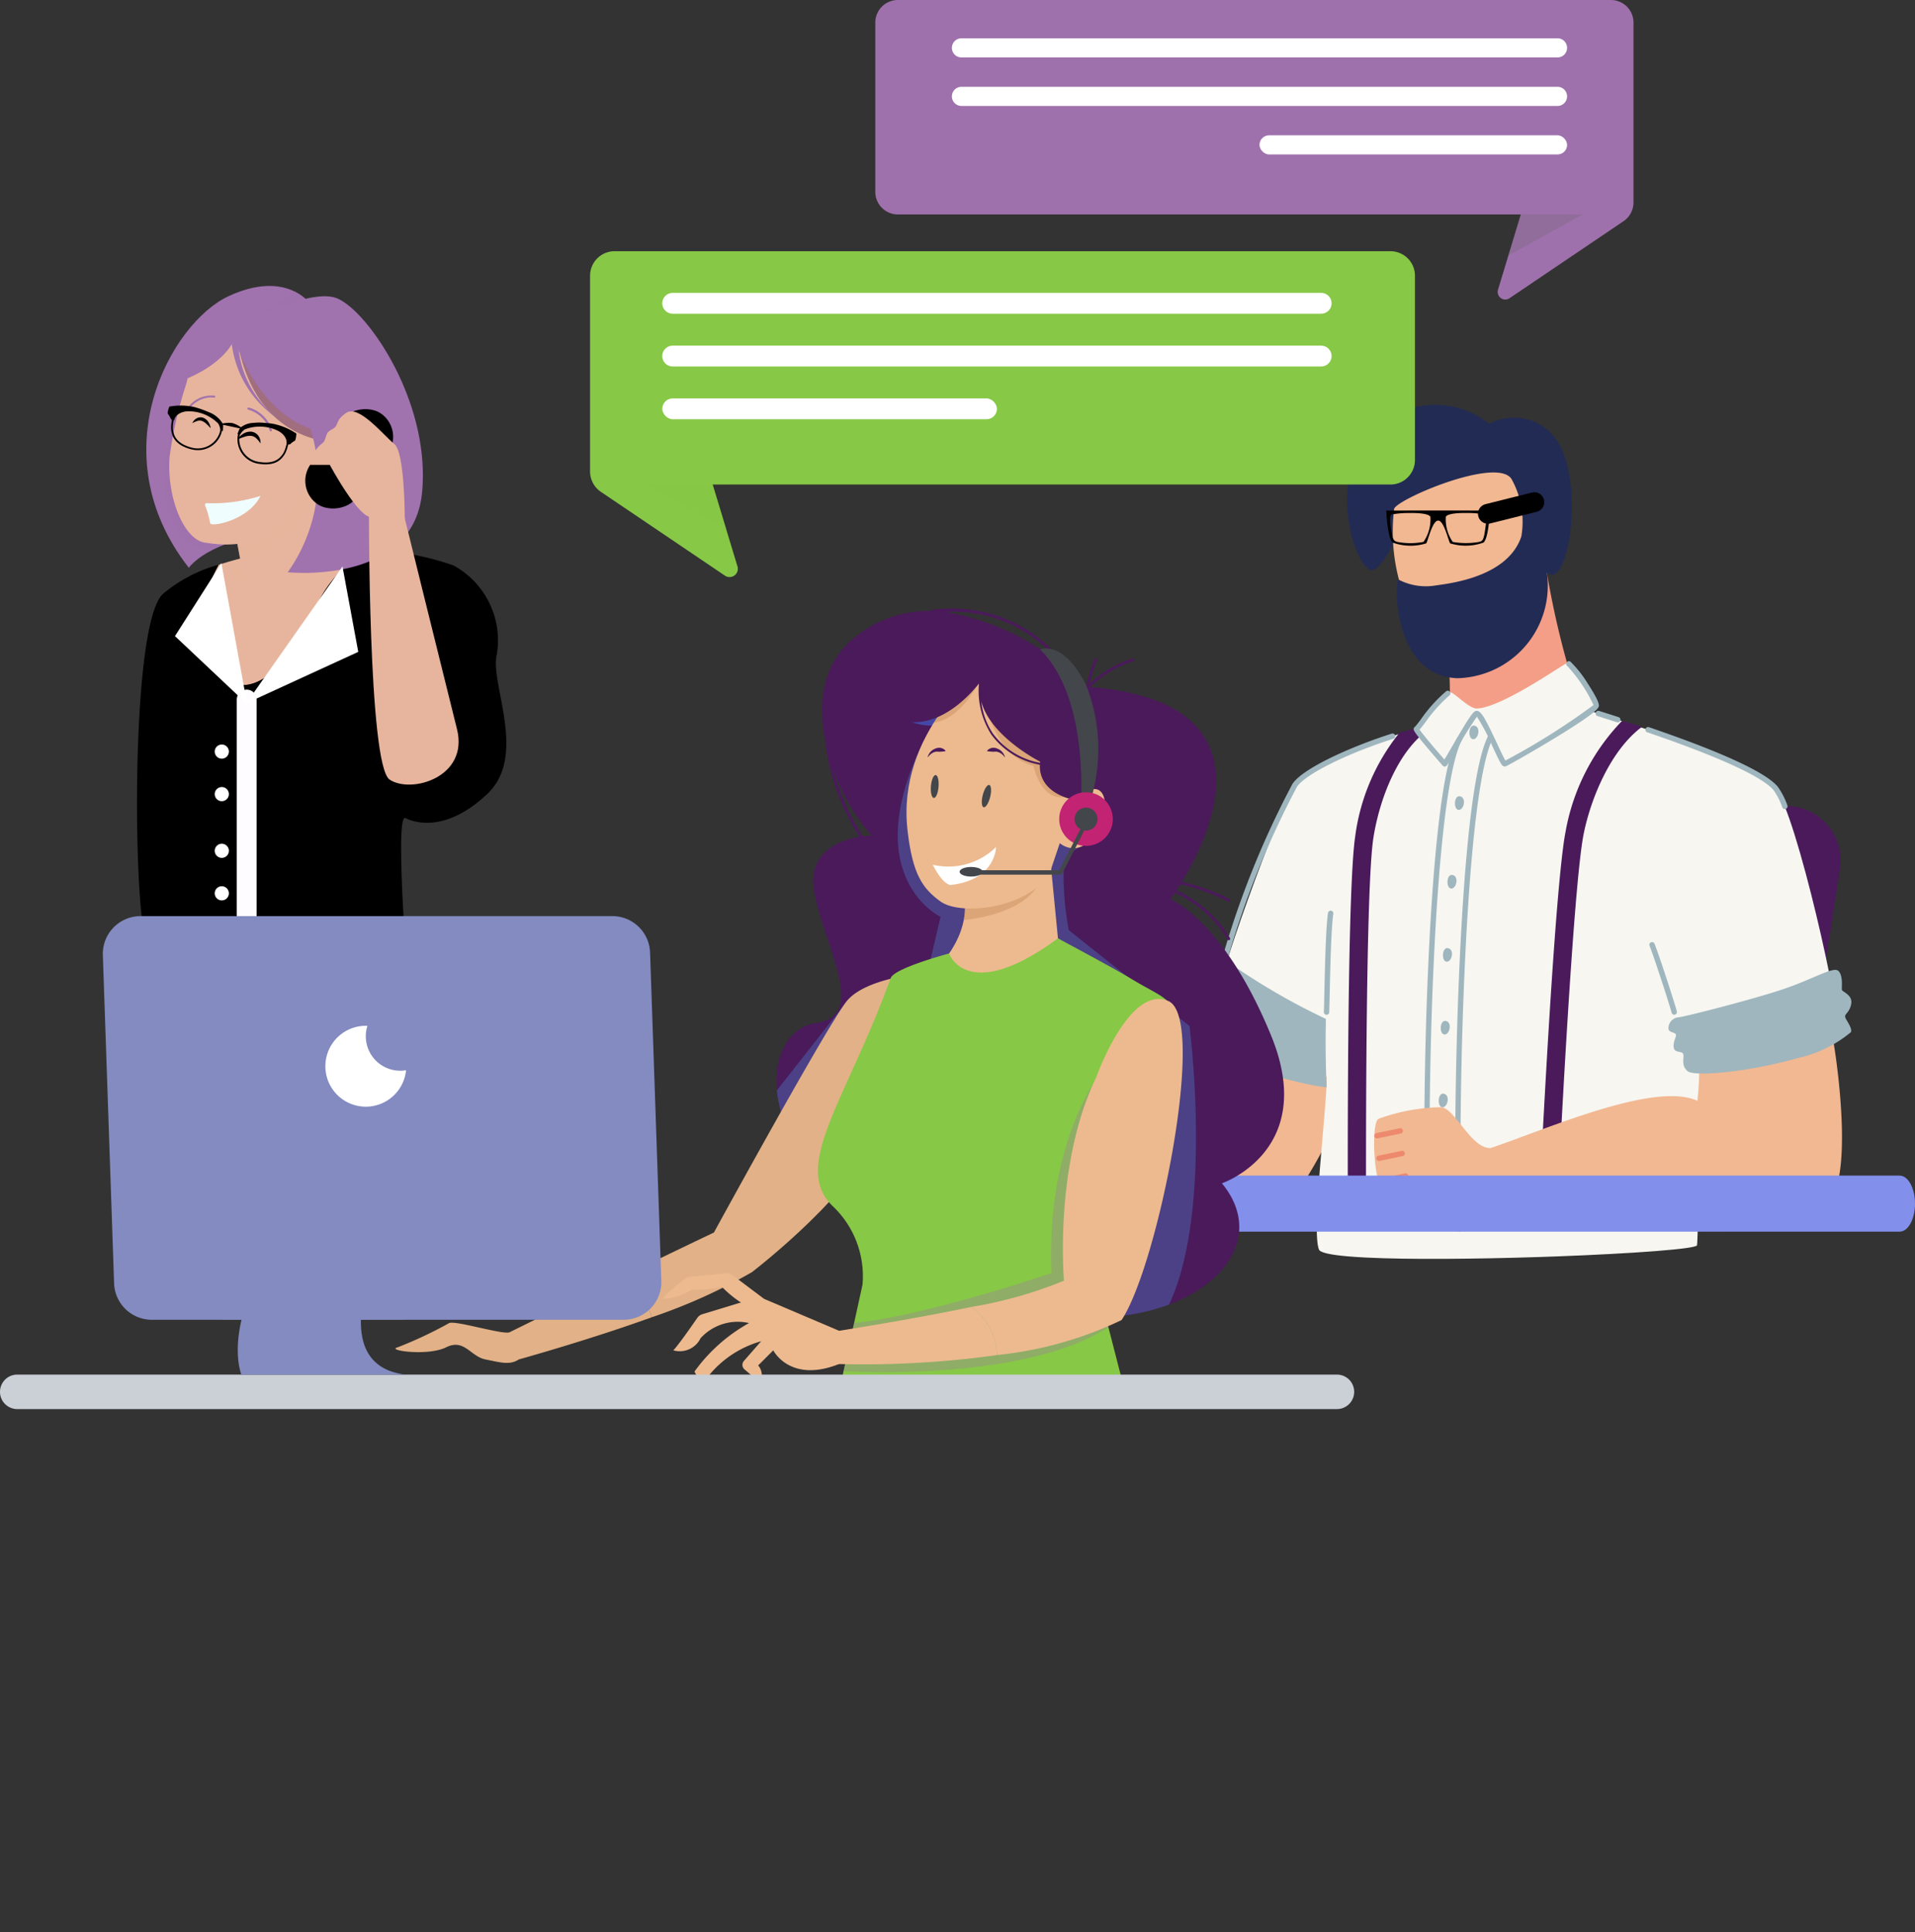 <svg xmlns="http://www.w3.org/2000/svg" xmlns:xlink="http://www.w3.org/1999/xlink" id="us" width="96.433" height="97.289" viewBox="0 0 96.433 97.289"><rect x="0" y="0" width="96.433" height="97.289" fill="#333333" stroke="none"/><defs><clipPath id="clip-path"><path id="Path_531" data-name="Path 531" d="M368.506,374.648c-1.264,2.9-3.494,5.279-5.2,2.974-1.275-1.718-.277-4.056.313-5.135a22.491,22.491,0,0,1,3.6-.813h1.7s1.005,0,2.26.08A6.067,6.067,0,0,0,368.506,374.648Z" transform="translate(-362.683 -371.674)" fill="#e7b59d"></path></clipPath><clipPath id="clip-path-2"><path id="Path_536" data-name="Path 536" d="M361.644,327.317s-1.189-1.71-4.089-.372-6.543,7.881-2.007,13.68c0,0,.966-1.413,4.461-1.784S361.644,327.317,361.644,327.317Z" transform="translate(-353.407 -326.434)" fill="#a072ae"></path></clipPath><clipPath id="clip-path-3"><path id="Path_539" data-name="Path 539" d="M373.437,353.447l.182,4.3-3.976,2.637a.26.26,0,0,1-.4-.17l-.655-3.5,3.877-4.725Z" transform="translate(-368.591 -351.993)" fill="#e7b59d"></path></clipPath><clipPath id="clip-path-4"><path id="Path_542" data-name="Path 542" d="M357.383,341.5a20.081,20.081,0,0,1,.845-3.7c.033-.16.4-1.821,1.087-2.167.727-.363,3.755.606,3.755.969,0,.289.154,2.336,1.19,3.226a1.644,1.644,0,0,0,.991.408,2.091,2.091,0,0,1,1.577.893,20.886,20.886,0,0,1-2.183.076c-.943,5.351-4.453,4.754-5.478,4.608C358.127,345.668,357.233,343.6,357.383,341.5Z" transform="translate(-357.367 -335.556)" fill="#4a1a5b"></path></clipPath><clipPath id="clip-path-5"><path id="Path_387" data-name="Path 387" d="M297.87,222.864c-2.369-5.786-5.064-6.87-5.064-6.87s.084-.113.22-.316a5.915,5.915,0,0,1,2.646,2.346.072.072,0,0,0,.125-.073,6.075,6.075,0,0,0-2.689-2.4c.058-.088.122-.189.191-.3a9.989,9.989,0,0,1,2.407.863c.083.041.157-.084.073-.125a10.244,10.244,0,0,0-2.4-.868c1.466-2.41,4.617-9.05-4.609-9.81a5.294,5.294,0,0,1,2.165-1.3c.087-.031.05-.171-.038-.139a5.526,5.526,0,0,0-2.17,1.278,7.432,7.432,0,0,1,.378-1.19c.035-.087-.105-.124-.139-.039a7.275,7.275,0,0,0-.4,1.3c-.144-.135-.473-.435-.943-.809a7.5,7.5,0,0,0-.842-1.037,7.168,7.168,0,0,0-5.984-1.95.073.073,0,0,0-.065.053A5.882,5.882,0,0,0,276.8,202.9c-1.545,1.291-1.765,3.269-1.371,5.172.024.3.078.595.11.789a11.03,11.03,0,0,0,1.613,3.988c-.943.159-2.646.728-2.291,2.754.485,2.773,2.766,6.268.063,6.632s-4.006,6.555,5.567,12.336,18.676.307,14.9-4.272C295.394,230.3,300.239,228.65,297.87,222.864Zm-22.083-13.517a10.3,10.3,0,0,0,1.961,3.444,3.994,3.994,0,0,0-.437.038A11.632,11.632,0,0,1,275.787,209.346Zm10.944-5.805c.167.176.329.365.484.564a12.637,12.637,0,0,0-5.716-2.572A6.811,6.811,0,0,1,286.732,203.541Z" transform="translate(-272.961 -201.386)" fill="#4375f1"></path></clipPath><clipPath id="clip-path-6"><path id="Path_390" data-name="Path 390" d="M262.109,265.828l-.868-1.543s-2.518.249-3.434,1.317-6.72,11.689-6.72,11.689-2.514,1.194-4.584,2.212a3.425,3.425,0,0,1,1.446,2.057A28.39,28.39,0,0,0,253,279.287s5.6-4.291,6.215-7.189A21.841,21.841,0,0,1,262.109,265.828Z" transform="translate(-246.503 -264.285)" fill="#e2b187"></path></clipPath><clipPath id="clip-path-7"><path id="Path_394" data-name="Path 394" d="M298.993,240.985s.458,1.678-1.525,3.661l-1.068,1.983,2.288,2.593,2.288.763,4.881-5.644-2.135-1.373-.61-6.254Z" transform="translate(-296.4 -236.714)" fill="#edba8f"></path></clipPath><clipPath id="clip-path-8"><path id="Path_397" data-name="Path 397" d="M286.713,258.869s.906,2.6,5.482-.761c0,0,2.852,1.522,3.633,2,1.736,1.061,2.105.884,2.563,2.562l-4.06,13.439,1.373,5.339-14.649.025,1.3-5.935a4.856,4.856,0,0,0-1.505-3.951c-2.094-2.025.714-5.376,2.922-11.478C283.954,259.6,286.713,258.869,286.713,258.869Z" transform="translate(-280.112 -258.108)" fill="#dc466f"></path></clipPath><clipPath id="clip-path-9"><path id="Path_403" data-name="Path 403" d="M299.094,211.823s-4.244,3.183-3.685,8.08c.255,2.238.761,2.938,1.66,3.591,1.061.772,4.6.291,5.52-1.49l.488-1.445s.865.775,1.738-.379.686-2.988-.571-2.125l.781-2.312-.764-2.029Z" transform="translate(-295.358 -211.823)" fill="#edba8f"></path></clipPath><clipPath id="clip-path-10"><path id="Path_416" data-name="Path 416" d="M156.918,256.235l.566,16.52a1.9,1.9,0,0,0,1.9,1.838h23.757a1.9,1.9,0,0,0,1.9-1.968l-.566-16.52a1.9,1.9,0,0,0-1.9-1.837H158.82A1.9,1.9,0,0,0,156.918,256.235Z" transform="translate(-156.917 -254.267)" fill="#838bc0"></path></clipPath><clipPath id="clip-path-11"><path id="Path_421" data-name="Path 421" d="M291.123,96.471h35.907a1.136,1.136,0,0,1,1.136,1.136v9.059a1.136,1.136,0,0,1-.5.941l-5.742,3.88a.382.382,0,0,1-.58-.428l1.148-3.79H291.123a1.136,1.136,0,0,1-1.136-1.136V97.607A1.136,1.136,0,0,1,291.123,96.471Z" transform="translate(-289.987 -96.471)" fill="#9f71ac"></path></clipPath><clipPath id="clip-path-12"><path id="Path_426" data-name="Path 426" d="M281.152,139.74H242.087a1.235,1.235,0,0,0-1.236,1.236v9.856a1.236,1.236,0,0,0,.544,1.024l6.248,4.221a.416.416,0,0,0,.631-.465l-1.249-4.124h34.129a1.235,1.235,0,0,0,1.236-1.236v-9.276A1.235,1.235,0,0,0,281.152,139.74Z" transform="translate(-240.851 -139.74)" fill="#87c846"></path></clipPath></defs><g id="Group_592" data-name="Group 592" transform="translate(-47.021 -788.79)"><g id="Component_127_3" data-name="Component 127 &#x2013; 3" transform="translate(47.021 788.79)"><g id="character2" transform="translate(45.311 20.386)"><g id="Group_519" data-name="Group 519" transform="translate(27.338 20.195)"><path id="Path_473" data-name="Path 473" d="M4487.78,3756.371l2.717-17.685a2.744,2.744,0,0,0-2.717-3.122h-9.864a2.744,2.744,0,0,0-2.741,2.617l-.6,18.19S4487.591,3757.728,4487.78,3756.371Z" transform="translate(-4470.485 -3735.564)" fill="#4a1a5b"></path><path id="Path_479" data-name="Path 479" d="M4350.684,4784.47Z" transform="translate(-4350.684 -4727.763)" fill="#7399a6"></path></g><path id="Path_485" data-name="Path 485" d="M3940.5,3914.655a21.7,21.7,0,0,1-1.341,3.948c-.456.684-12.369,1.995-12.768,2.451-.141.162-1.429,3.4,1.857,3.4h15.377c.882,0,3.509-5.023,3.421-6.306C3946.75,3913.861,3940.914,3913.063,3940.5,3914.655Z" transform="translate(-3924.517 -3884.061)" fill="#f2b892"></path><path id="Path_486" data-name="Path 486" d="M4222.889,3658.818c-.2.907-6.315,1.469-6.766,1.445-.17-.009-.279,8.713-.347,9.159-.028.186-3.259.42-7.052.562l-.921.032c-3.14.1-6.511.136-8.7.026-.336-.017-.645-.037-.919-.061-.848-.074-1.38-.184-1.444-.335-.4-.949.39-7.032.39-8.706-.825-.224-5.5-2.06-5.644-3.2s3.275-10.337,4.027-11.476c.5-.751,3.022-1.881,5.271-2.586.65-.2,1.223-.375,1.632-.494s.648-.186.648-.186l1.614-.35,4.841-.391s1.025.3,2.43.757c.317.1.653.214,1,.332,2.666.9,6.033,2.172,6.782,3.082C4220.8,3647.713,4223.074,3657.981,4222.889,3658.818Z" transform="translate(-4175.63 -3627.107)" fill="#f7f6f1"></path><g id="Group_520" data-name="Group 520" transform="translate(16.294 16.543)"><path id="Path_487" data-name="Path 487" d="M4199.689,3679.316a.133.133,0,0,1-.034,0,.135.135,0,0,1-.1-.165,45.182,45.182,0,0,1,3.478-8.579c.514-.78,2.905-1.864,5-2.532a.135.135,0,0,1,.083.257c-2.353.75-4.441,1.792-4.858,2.424a44.817,44.817,0,0,0-3.441,8.5A.135.135,0,0,1,4199.689,3679.316Z" transform="translate(-4199.554 -3668.029)" fill="#9fb6be"></path></g><g id="Group_521" data-name="Group 521" transform="translate(35.038 15.405)"><path id="Path_488" data-name="Path 488" d="M4547.383,3647.552a.13.13,0,0,1-.042-.007c-.322-.1-.651-.208-.976-.31a.135.135,0,1,1,.081-.258c.326.1.656.207.979.311a.135.135,0,0,1-.041.264Z" transform="translate(-4546.27 -3646.97)" fill="#9fb6be"></path></g><g id="Group_522" data-name="Group 522" transform="translate(37.545 16.224)"><path id="Path_489" data-name="Path 489" d="M4599.656,3666.253a.135.135,0,0,1-.125-.085,3.633,3.633,0,0,0-.438-.864c-.556-.675-2.757-1.685-6.368-2.92a.135.135,0,0,1,.087-.256c3.71,1.269,5.894,2.28,6.49,3a3.812,3.812,0,0,1,.481.935.136.136,0,0,1-.076.176A.132.132,0,0,1,4599.656,3666.253Z" transform="translate(-4592.633 -3662.122)" fill="#9fb6be"></path></g><g id="Group_523" data-name="Group 523" transform="translate(22.557 16.077)"><path id="Path_490" data-name="Path 490" d="M4319.726,3659.507c-1.763,1.041-2.734,3.695-3.031,5.65-.37,2.444-.371,14.756-.365,18.055,0,.5,0,.792,0,.814l-.918,0c0-.081,0-.389,0-.871-.008-3.416-.008-15.594.373-18.11a10.475,10.475,0,0,1,2.228-5.214c.65-.181,1.222-.332,1.631-.438Z" transform="translate(-4315.409 -3659.396)" fill="#4a1a5b"></path></g><path id="Path_491" data-name="Path 491" d="M4410.871,3518.363a43.948,43.948,0,0,0,1.372,5.749c.336,1.055-2.953,1.335-4.9,1.265-.851-.031-1.413.389-1.356-.091a38.716,38.716,0,0,0-.262-5.021Z" transform="translate(-4378.287 -3509.911)" fill="#f49e87"></path><path id="Path_496" data-name="Path 496" d="M4381.046,3604.008c.191,0,.929.827,1.334.809,1.27-.056,4.312-2.216,4.529-2.284s1.486,1.936,1.471,2.149c-.034.46-4.527,2.924-4.6,2.919-.15-.01-1.118-2.532-1.411-2.532a25.924,25.924,0,0,0-1.614,2.537,18.642,18.642,0,0,1-1.423-1.757C4379.424,3605.819,4380.658,3604.008,4381.046,3604.008Z" transform="translate(-4353.313 -3589.528)" fill="#f7f6f1"></path><g id="Group_524" data-name="Group 524" transform="translate(25.875 12.906)"><path id="Path_497" data-name="Path 497" d="M4378.35,3606.053h0a.132.132,0,0,1-.1-.046s-.369-.42-.726-.842c-.767-.908-.754-.951-.73-1.038a.139.139,0,0,1,.064-.083c.042-.041.175-.213.3-.38a7.407,7.407,0,0,1,1.275-1.412.135.135,0,0,1,.139.232,7.592,7.592,0,0,0-1.2,1.345c-.147.19-.232.3-.288.363.149.219.7.881,1.25,1.506.1-.155.252-.424.395-.67.911-1.572,1.072-1.782,1.231-1.782.223,0,.442.4,1.034,1.665.146.313.322.692.412.838a35.273,35.273,0,0,0,4.436-2.793,7.545,7.545,0,0,0-1.32-1.966.135.135,0,1,1,.161-.217,5.784,5.784,0,0,1,.888,1.128c.616.948.555,1.088.528,1.147-.036.082-.146.33-2.405,1.692-.493.3-1.052.625-1.535.9-.726.413-.746.412-.795.408-.129-.009-.186-.1-.614-1.023a9.616,9.616,0,0,0-.779-1.483,17.843,17.843,0,0,0-1.006,1.623,7.646,7.646,0,0,1-.521.85A.136.136,0,0,1,4378.35,3606.053Zm7.5-3.083h0Z" transform="translate(-4376.785 -3600.746)" fill="#9fb6be"></path></g><path id="Path_498" data-name="Path 498" d="M4325.239,3363.6a2.611,2.611,0,0,0-3.237-.614,4.341,4.341,0,0,0-6,.54c-2.128,2.362-.818,6.474,0,6.809.511.209,1.355-1.639,1.786-2.549.521.482.577,2.921-.332,3.048-.226-.229-.421,4.821,2.927,4.961a4.663,4.663,0,0,0,4.521-5.316C4326.039,3371.45,4326.885,3365.529,4325.239,3363.6Z" transform="translate(-4292.32 -3362.031)" fill="#222b54"></path><g id="Group_525" data-name="Group 525" transform="translate(24.82 3.401)"><path id="Path_499" data-name="Path 499" d="M4359.441,3430.637c.687-.1,3.623-.414,4.307-2.467a4.407,4.407,0,0,0-.5-2.9c-.756-1.128-5.837,1.049-5.908,1.523a9.524,9.524,0,0,0,.246,3.562A2.983,2.983,0,0,0,4359.441,3430.637Z" transform="translate(-4357.269 -3424.946)" fill="#f2b892"></path></g><g id="Group_526" data-name="Group 526" transform="translate(32.174 15.907)"><path id="Path_500" data-name="Path 500" d="M4498.482,3656.56c-1.561,1.155-2.576,3.573-2.942,5.41-.519,2.6-1.205,16.215-1.338,18.942.043.116-.931.247-.921.03.127-2.622.814-16.41,1.355-19.123a10.723,10.723,0,0,1,2.846-5.563C4497.8,3656.351,4498.134,3656.453,4498.482,3656.56Z" transform="translate(-4493.28 -3656.257)" fill="#4a1a5b"></path></g><g id="Group_527" data-name="Group 527" transform="translate(26.412 16.7)"><path id="Path_501" data-name="Path 501" d="M4386.916,3694.941a.13.13,0,0,1-.135-.116c-.118-1.878-.1-7.18.113-12.08.193-4.442.6-10.085,1.463-11.743a.141.141,0,0,1,.18-.059.119.119,0,0,1,.065.164c-1.524,2.94-1.785,19.964-1.551,23.7a.128.128,0,0,1-.127.13Z" transform="translate(-4386.708 -3670.932)" fill="#9fb6be"></path></g><g id="Group_528" data-name="Group 528" transform="translate(27.968 16.617)"><path id="Path_502" data-name="Path 502" d="M4415.709,3694.408a.132.132,0,0,1-.135-.121c-.118-1.957-.1-7.481.113-12.585.193-4.628.6-10.507,1.463-12.234a.139.139,0,0,1,.18-.062.126.126,0,0,1,.064.17c-1.524,3.063-1.785,20.8-1.551,24.7a.13.13,0,0,1-.127.135Z" transform="translate(-4415.502 -3669.395)" fill="#9fb6be"></path></g><path id="Path_503" data-name="Path 503" d="M4429.031,3660.732c-.355-.161-.407.612-.145.662S4429.305,3660.856,4429.031,3660.732Z" transform="translate(-4400.038 -3644.562)" fill="#9fb6be"></path><path id="Path_504" data-name="Path 504" d="M4415.58,3726.542c-.356-.161-.407.612-.145.662S4415.854,3726.666,4415.58,3726.542Z" transform="translate(-4387.314 -3706.814)" fill="#9fb6be"></path><path id="Path_505" data-name="Path 505" d="M4408.612,3799.836c-.356-.161-.407.612-.145.662S4408.886,3799.96,4408.612,3799.836Z" transform="translate(-4380.723 -3776.146)" fill="#9fb6be"></path><path id="Path_506" data-name="Path 506" d="M4404.415,3867.969c-.356-.161-.407.612-.145.662S4404.689,3868.093,4404.415,3867.969Z" transform="translate(-4376.753 -3840.595)" fill="#9fb6be"></path><path id="Path_507" data-name="Path 507" d="M4402.35,3935.757c-.355-.161-.406.612-.144.662S4402.625,3935.881,4402.35,3935.757Z" transform="translate(-4374.8 -3904.718)" fill="#9fb6be"></path><path id="Path_508" data-name="Path 508" d="M4400.453,4003.545c-.355-.161-.407.612-.145.662S4400.727,4003.669,4400.453,4003.545Z" transform="translate(-4373.005 -3968.842)" fill="#9fb6be"></path><path id="Path_509" data-name="Path 509" d="M4398.153,4067.2c-.356-.161-.407.612-.145.662S4398.427,4067.328,4398.153,4067.2Z" transform="translate(-4370.83 -4029.059)" fill="#9fb6be"></path><path id="Path_515" data-name="Path 515" d="M4176.2,3877.292c-.66-.466-.9.014-.937.411s-.541.575-.613,1.009.252.83.252,1.045-.45.6-.162,1.2c.627,1.3,4.891,2.515,6.442,2.658-.08-1.911-.037-3.181-.037-3.442A32.59,32.59,0,0,1,4176.2,3877.292Z" transform="translate(-4159.689 -3849.254)" fill="#9fb6be"></path><g id="Group_531" data-name="Group 531" transform="translate(37.745 27.052)"><path id="Path_516" data-name="Path 516" d="M4597.581,3866.071a.135.135,0,0,1-.13-.1c-.176-.634-.894-2.826-1.113-3.374a.135.135,0,1,1,.251-.1c.222.553.945,2.763,1.122,3.4a.135.135,0,0,1-.13.171Z" transform="translate(-4596.328 -3862.413)" fill="#9fb6be"></path></g><g id="Group_532" data-name="Group 532" transform="translate(21.354 25.467)"><path id="Path_517" data-name="Path 517" d="M4293.286,3838.323h-.005a.136.136,0,0,1-.13-.141c.007-.163.014-.482.023-.886.028-1.275.076-3.41.187-4.1a.135.135,0,0,1,.267.042c-.108.676-.155,2.8-.184,4.067-.009.405-.016.726-.023.892A.135.135,0,0,1,4293.286,3838.323Z" transform="translate(-4293.151 -3833.079)" fill="#9fb6be"></path></g><g id="Group_536" data-name="Group 536" transform="translate(23.885 35.337)"><path id="Path_518" data-name="Path 518" d="M4345.82,4017.741c-.98,0-1.7-1.858-2.438-2.058a9.715,9.715,0,0,0-3.191.581c-.409.18-.23,3.522.252,3.522h4.866Z" transform="translate(-4339.963 -4015.655)" fill="#f2b892"></path><g id="Group_533" data-name="Group 533" transform="translate(0.011 1.086)"><path id="Path_519" data-name="Path 519" d="M4340.3,4036.259a.135.135,0,0,1-.026-.268c.4-.08,1.153-.241,1.161-.243a.135.135,0,0,1,.057.264c-.008,0-.763.163-1.164.244Z" transform="translate(-4340.162 -4035.745)" fill="#ed896d"></path></g><g id="Group_534" data-name="Group 534" transform="translate(0.114 2.221)"><path id="Path_520" data-name="Path 520" d="M4342.215,4057.259a.135.135,0,0,1-.026-.268c.4-.08,1.153-.241,1.161-.243a.135.135,0,0,1,.057.264c-.008,0-.763.163-1.165.244A.121.121,0,0,1,4342.215,4057.259Z" transform="translate(-4342.08 -4056.745)" fill="#ed896d"></path></g><g id="Group_535" data-name="Group 535" transform="translate(0.281 3.357)"><path id="Path_521" data-name="Path 521" d="M4345.3,4078.26a.135.135,0,0,1-.026-.268c.4-.08,1.153-.242,1.161-.243a.135.135,0,0,1,.057.264c-.008,0-.763.164-1.164.244Z" transform="translate(-4345.161 -4077.746)" fill="#ed896d"></path></g></g><path id="Path_525" data-name="Path 525" d="M4432.789,3939.416c.325,1.687,1.228,8.656-.755,8.656h-18.017s-1.346-2,1.559-2.97c2.765-.926,8.253-3.382,10.423-2.382a16.545,16.545,0,0,0,.093-1.786C4426.263,3940.505,4432.457,3937.693,4432.789,3939.416Z" transform="translate(-4385.833 -3907.677)" fill="#f2b892"></path><path id="Path_526" data-name="Path 526" d="M4614.693,3890.635a.549.549,0,0,0-.531.567c0,.216.378.18.378.324s-.153.343-.113.631.4.162.474.324-.138.574.234.874c.324.261,2.919.076,5.532-.665a6.278,6.278,0,0,0,2.685-1.308c.072-.216-.234-.576-.288-.747s.22-.226.3-.676-.437-.6-.467-.7.077-.7-.175-.955-1.3.431-2.9.955S4615.116,3890.572,4614.693,3890.635Z" transform="translate(-4575.454 -3859.798)" fill="#9fb6be"></path><g id="Group_542" data-name="Group 542" transform="translate(0 38.81)"><g id="Group_541" data-name="Group 541" transform="translate(0 0)"><path id="Path_528" data-name="Path 528" d="M3572.247,4094.883h-49.576c-.427,0-.773-.632-.773-1.411s.346-1.411.773-1.411h49.576c.427,0,.773.631.773,1.411S3572.675,4094.883,3572.247,4094.883Z" transform="translate(-3521.898 -4092.062)" fill="#828feb"></path></g></g></g><g id="Group_543" data-name="Group 543" transform="translate(6.904 14.399)"><g id="Group_556" data-name="Group 556"><g id="Group_553" data-name="Group 553"><g id="Group_544" data-name="Group 544" transform="translate(3.175 13.225)"><path id="Path_529" data-name="Path 529" d="M368.506,374.648c-1.264,2.9-3.494,5.279-5.2,2.974-1.275-1.718-.277-4.056.313-5.135a22.491,22.491,0,0,1,3.6-.813h1.7s1.005,0,2.26.08A6.067,6.067,0,0,0,368.506,374.648Z" transform="translate(-362.683 -371.674)" fill="#e7b59d"></path><g id="Group_543-2" data-name="Group 543" clip-path="url(#clip-path)"><path id="Path_530" data-name="Path 530" d="M367.557,371.674c0,.149-.075,2.453-.075,2.453l-1.413-2.379Z" transform="translate(-365.08 -371.674)" fill="#e7b59d" opacity="0.45" style="mix-blend-mode: multiply;isolation: isolate"></path></g></g><path id="Path_532" data-name="Path 532" d="M353.1,374.17a7.358,7.358,0,0,1,2.825-1.489c-.59,1.079-1.588,3.417-.313,5.135,1.71,2.3,3.941-.074,5.2-2.974a6.068,6.068,0,0,1,2.661-2.894,13.646,13.646,0,0,1,4.282.768,4.3,4.3,0,0,1,2.181,4.483c-.364,1.454,1.575,5.088-.485,7.027-1.85,1.741-3.308,1.527-3.937,1.29a1.951,1.951,0,0,1-.182-.079c-.484-.242,0,6.421,0,6.421s-12.236.727-12.963,0S351.407,375.866,353.1,374.17Z" transform="translate(-351.822 -358.643)"></path><g id="Group_546" data-name="Group 546" transform="translate(0.463)"><path id="Path_533" data-name="Path 533" d="M361.644,327.317s-1.189-1.71-4.089-.372-6.543,7.881-2.007,13.68c0,0,.966-1.413,4.461-1.784S361.644,327.317,361.644,327.317Z" transform="translate(-353.407 -326.434)" fill="#a072ae"></path><g id="Group_545" data-name="Group 545" clip-path="url(#clip-path-2)"><path id="Path_534" data-name="Path 534" d="M375.88,326.7l-3.2,1.264,2.23-1.561Z" transform="translate(-367.048 -326.412)" fill="#a072ae" opacity="0.52" style="mix-blend-mode: multiply;isolation: isolate"></path><path id="Path_535" data-name="Path 535" d="M357.352,346.356s-2.946,7.476,2.258,7.624-2.258-7.624-2.258-7.624" transform="translate(-355.611 -340.532)" fill="#a072ae" opacity="0.52" style="mix-blend-mode: multiply;isolation: isolate"></path></g></g><g id="Group_548" data-name="Group 548" transform="translate(4.902 7.472)"><path id="Path_537" data-name="Path 537" d="M373.437,353.447l.182,4.3-3.976,2.637a.26.26,0,0,1-.4-.17l-.655-3.5,3.877-4.725Z" transform="translate(-368.591 -351.993)" fill="#e7b59d"></path><g id="Group_547" data-name="Group 547" clip-path="url(#clip-path-3)"><path id="Path_538" data-name="Path 538" d="M369.315,359.594s-.717-.618-1.2-1.1a4.856,4.856,0,0,1-5.056,3.2c-2.549-.3,2.5-2.942,2.5-2.942l2.538-1.919,1.46,1.071Z" transform="translate(-364.167 -355.414)" fill="#e7b59d" opacity="0.45" style="mix-blend-mode: multiply;isolation: isolate"></path></g></g><g id="Group_550" data-name="Group 550" transform="translate(1.621 2.667)"><path id="Path_540" data-name="Path 540" d="M357.383,341.5a20.081,20.081,0,0,1,.845-3.7c.033-.16.4-1.821,1.087-2.167.727-.363,3.755.606,3.755.969,0,.289.154,2.336,1.19,3.226a1.644,1.644,0,0,0,.991.408,2.091,2.091,0,0,1,1.577.893,20.886,20.886,0,0,1-2.183.076c-.943,5.351-4.453,4.754-5.478,4.608C358.127,345.668,357.233,343.6,357.383,341.5Z" transform="translate(-357.367 -335.556)" fill="#e7b59d"></path><g id="Group_549" data-name="Group 549" clip-path="url(#clip-path-4)"><path id="Path_541" data-name="Path 541" d="M368.613,334.542c.223,0,.259,4.7,4.628,5.474s-1.579-4.508-1.579-4.508Z" transform="translate(-365.325 -334.838)" fill="#4a1a5b" opacity="0.45" style="mix-blend-mode: multiply;isolation: isolate"></path></g></g><path id="Path_543" data-name="Path 543" d="M366.311,362.593a7.858,7.858,0,0,1-2.691.367.086.086,0,0,0-.1.114,4.8,4.8,0,0,1,.257.892C363.776,364.177,365.677,363.86,366.311,362.593Z" transform="translate(-360.096 -352.023)" fill="#effdff"></path><path id="Path_544" data-name="Path 544" d="M370.269,352.117a.6.6,0,0,0-.106-.382.506.506,0,0,0-.377-.213.687.687,0,0,0-.4.111,1.449,1.449,0,0,0-.154.122,1.377,1.377,0,0,0-.124.151,1.623,1.623,0,0,0,.18-.063c.057-.023.115-.037.169-.06a.9.9,0,0,1,.315-.051.459.459,0,0,1,.268.112A1.391,1.391,0,0,1,370.269,352.117Z" transform="translate(-364.054 -344.186)"></path><path id="Path_545" data-name="Path 545" d="M361.341,349.358a.485.485,0,0,1,.209-.243.409.409,0,0,1,.349-.026.557.557,0,0,1,.255.219,1.147,1.147,0,0,1,.07.143,1.04,1.04,0,0,1,.039.153,1.281,1.281,0,0,1-.11-.108c-.033-.036-.071-.067-.1-.1a.738.738,0,0,0-.213-.145.37.37,0,0,0-.235-.01A1.107,1.107,0,0,0,361.341,349.358Z" transform="translate(-358.558 -342.447)"></path><path id="Path_546" data-name="Path 546" d="M361.774,334.119s1.264,4.387,4.87,4.758-2.937-5.353-2.937-5.353h-3.643l-1.115,2.751S361.1,335.606,361.774,334.119Z" transform="translate(-356.866 -331.451)" fill="#a072ae"></path><path id="Path_547" data-name="Path 547" d="M368.591,329.763c.081,0,3.575-1.933,5.062-1.487s4.832,5.13,4.386,9.814-6.766,4.015-6.766,4.015a8.209,8.209,0,0,0,.3-9.071l-2.23-2.082Z" transform="translate(-363.689 -327.69)" fill="#a072ae"></path><rect id="Rectangle_83" data-name="Rectangle 83" width="5.573" height="2.862" rx="1.431" transform="translate(7.905 10.155) rotate(-54.781)"></rect><path id="Path_548" data-name="Path 548" d="M386.362,353.349s0-3.253-.525-3.672-1.784-1.994-2.413-1.574-.315.629-.734.839-.21.525-.525.735-.734,1.049-.525,1.049h.945s1.469,2.728,2.1,2.623l.1.42h1.574Z" transform="translate(-372.884 -341.719)" fill="#e7b59d"></path><path id="Path_549" data-name="Path 549" d="M391.756,364.044s-.048,13.135,1.042,13.862,4-.121,3.392-2.544S393.4,364.1,393.4,364.1Z" transform="translate(-380.082 -353.05)" fill="#e7b59d"></path><g id="Group_551" data-name="Group 551" transform="translate(5.558 6.119)"><path id="Path_551" data-name="Path 551" d="M371.956,348.526a1.587,1.587,0,0,0-1.081-1.051.056.056,0,0,1,.03-.108,1.7,1.7,0,0,1,1.159,1.129c.021.069-.087.1-.108.03Z" transform="translate(-370.835 -347.365)" fill="#a072ae"></path></g><g id="Group_552" data-name="Group 552" transform="translate(2.606 5.517)"><path id="Path_552" data-name="Path 552" d="M362.02,345.411a1.361,1.361,0,0,0-1.2.492.048.048,0,0,1-.075-.06,1.458,1.458,0,0,1,1.284-.526c.061.007.048.1-.013.095Z" transform="translate(-360.738 -345.308)" fill="#a072ae"></path></g><path id="Path_553" data-name="Path 553" d="M367.972,333.524l0,.159q0,.086,0,.172c0,.115.011.229.022.342a5.6,5.6,0,0,0,.108.673,5.444,5.444,0,0,0,.459,1.273,5.377,5.377,0,0,0,.758,1.107,5.988,5.988,0,0,0,1,.883,5.949,5.949,0,0,1-.923-.942,5.127,5.127,0,0,1-1.014-2.372,5.336,5.336,0,0,1-.057-.642c0-.107,0-.214,0-.321q0-.08.009-.16l.014-.172Z" transform="translate(-363.249 -331.451)" fill="#a072ae"></path><line id="Line_17" data-name="Line 17" y2="11.108" transform="translate(5.519 20.826)" fill="none" stroke="#fefcff" stroke-linecap="round" stroke-width="1"></line></g><path id="Path_559" data-name="Path 559" d="M-4.519,0l1.295,7.1L-6.857,3.675Z" transform="translate(8.764 13.956)" fill="#fff"></path><path id="Path_560" data-name="Path 560" d="M1.952,0,3.687,8.242,0,5.889H0Z" transform="translate(6.829 22.441) rotate(-133)" fill="#fff"></path></g><circle id="Ellipse_27" data-name="Ellipse 27" cx="0.357" cy="0.357" r="0.357" transform="translate(3.908 23.089)" fill="#fff"></circle><circle id="Ellipse_28" data-name="Ellipse 28" cx="0.357" cy="0.357" r="0.357" transform="translate(3.908 25.23)" fill="#fff"></circle><circle id="Ellipse_29" data-name="Ellipse 29" cx="0.357" cy="0.357" r="0.357" transform="translate(3.908 28.084)" fill="#fff"></circle><circle id="Ellipse_30" data-name="Ellipse 30" cx="0.357" cy="0.357" r="0.357" transform="translate(3.908 30.225)" fill="#fff"></circle></g><g id="Group_478" data-name="Group 478"><g id="Group_471" data-name="Group 471" transform="translate(0 30.669)"><g id="Group_458" data-name="Group 458" transform="translate(39.101)"><path id="Path_384" data-name="Path 384" d="M297.87,222.864c-2.369-5.786-5.064-6.87-5.064-6.87s.084-.113.22-.316a5.915,5.915,0,0,1,2.646,2.346.072.072,0,0,0,.125-.073,6.075,6.075,0,0,0-2.689-2.4c.058-.088.122-.189.191-.3a9.989,9.989,0,0,1,2.407.863c.083.041.157-.084.073-.125a10.244,10.244,0,0,0-2.4-.868c1.466-2.41,4.617-9.05-4.609-9.81a5.294,5.294,0,0,1,2.165-1.3c.087-.031.05-.171-.038-.139a5.526,5.526,0,0,0-2.17,1.278,7.432,7.432,0,0,1,.378-1.19c.035-.087-.105-.124-.139-.039a7.275,7.275,0,0,0-.4,1.3c-.144-.135-.473-.435-.943-.809a7.5,7.5,0,0,0-.842-1.037,7.168,7.168,0,0,0-5.984-1.95.073.073,0,0,0-.065.053A5.882,5.882,0,0,0,276.8,202.9c-1.545,1.291-1.765,3.269-1.371,5.172.024.3.078.595.11.789a11.03,11.03,0,0,0,1.613,3.988c-.943.159-2.646.728-2.291,2.754.485,2.773,2.766,6.268.063,6.632s-4.006,6.555,5.567,12.336,18.676.307,14.9-4.272C295.394,230.3,300.239,228.65,297.87,222.864Zm-22.083-13.517a10.3,10.3,0,0,0,1.961,3.444,3.994,3.994,0,0,0-.437.038A11.632,11.632,0,0,1,275.787,209.346Zm10.944-5.805c.167.176.329.365.484.564a12.637,12.637,0,0,0-5.716-2.572A6.811,6.811,0,0,1,286.732,203.541Z" transform="translate(-272.961 -201.386)" fill="#4a1a5b"></path><g id="Group_457" data-name="Group 457" clip-path="url(#clip-path-5)"><path id="Path_385" data-name="Path 385" d="M287.218,221.578s-1.044.531-1.278,1.009a14.986,14.986,0,0,0,.249,3.468l6.077,4.822s1.64,12.539-2.411,15.915-19-11.864-19-11.864l4.244-5.4,3.955-1.254.675-2.893s-4.242-2.009-.819-8.914h0l8.311,5.112" transform="translate(-271.469 -209.886)" fill="#507cc7" opacity="0.4" style="mix-blend-mode: multiply;isolation: isolate"></path><path id="Path_386" data-name="Path 386" d="M295.412,219.135l-2.122-.383s.771,1.158,2.893.675-.771-.292-.771-.292" transform="translate(-287.347 -213.675)" fill="#4375f1" opacity="0.5" style="mix-blend-mode: multiply;isolation: isolate"></path></g></g><g id="Group_460" data-name="Group 460" transform="translate(31.366 18.387)"><path id="Path_388" data-name="Path 388" d="M262.109,265.828l-.868-1.543s-2.518.249-3.434,1.317-6.72,11.689-6.72,11.689-2.514,1.194-4.584,2.212a3.425,3.425,0,0,1,1.446,2.057A28.39,28.39,0,0,0,253,279.287s5.6-4.291,6.215-7.189A21.841,21.841,0,0,1,262.109,265.828Z" transform="translate(-246.503 -264.285)" fill="#e2b187"></path><g id="Group_459" data-name="Group 459" clip-path="url(#clip-path-6)"><path id="Path_389" data-name="Path 389" d="M279.295,286.394s-2.315-1.833,1.254-6.559c3.253-4.308,2.7,1.35,2.7,1.35l-2.376,5.174Z" transform="translate(-269.187 -274.145)" fill="#e2b187" opacity="0.31" style="mix-blend-mode: multiply;isolation: isolate"></path></g></g><path id="Path_391" data-name="Path 391" d="M218.778,316.342c-2.586,1.272-5.532,2.721-5.7,2.806-.305.153-2.746-.61-3.051-.458a20.942,20.942,0,0,1-2.593,1.22c-.61.153,1.525.458,2.441,0s1.22.458,1.983.61,1.22.3,1.678,0c0,0,3.52-.976,6.69-2.122A3.425,3.425,0,0,0,218.778,316.342Z" transform="translate(-187.411 -282.737)" fill="#e2b187"></path><g id="Group_462" data-name="Group 462" transform="translate(45.953 10.327)"><path id="Path_392" data-name="Path 392" d="M298.993,240.985s.458,1.678-1.525,3.661l-1.068,1.983,2.288,2.593,2.288.763,4.881-5.644-2.135-1.373-.61-6.254Z" transform="translate(-296.4 -236.714)" fill="#edba8f"></path><g id="Group_461" data-name="Group 461" transform="translate(0)" clip-path="url(#clip-path-7)"><path id="Path_393" data-name="Path 393" d="M304.1,246.291s4.244-.193,4.34-2.8S303.615,245.23,304.1,246.291Z" transform="translate(-301.824 -240.932)" fill="#af703f" opacity="0.28" style="mix-blend-mode: multiply;isolation: isolate"></path></g></g><g id="Group_464" data-name="Group 464" transform="translate(41.191 16.581)"><path id="Path_395" data-name="Path 395" d="M286.713,258.869s.906,2.6,5.482-.761c0,0,2.852,1.522,3.633,2,1.736,1.061,2.105.884,2.563,2.562l-4.06,13.439,1.373,5.339-14.649.025,1.3-5.935a4.856,4.856,0,0,0-1.505-3.951c-2.094-2.025.714-5.376,2.922-11.478C283.954,259.6,286.713,258.869,286.713,258.869Z" transform="translate(-280.112 -258.108)" fill="#87c846"></path><g id="Group_463" data-name="Group 463" clip-path="url(#clip-path-8)"><path id="Path_396" data-name="Path 396" d="M291.55,282.1s-2.6,3.376-2.315,9.838c0,0-8.033,2.765-11.443,2.588s.448,2.331.448,2.331,9.645.734,14.082-2.334-.772-12.423-.772-12.423" transform="translate(-277.474 -275.089)" fill="#a172ae" opacity="0.31" style="mix-blend-mode: multiply;isolation: isolate"></path></g></g><path id="Path_398" data-name="Path 398" d="M262.323,318.7l-3.777-1.606-1.575-1.183a.5.5,0,0,0-.347-.1l-1.818.165a.4.4,0,0,0-.2.078c-.318.241-1.35,1.038-1.091,1.038a2.9,2.9,0,0,0,1.373-.458,5.721,5.721,0,0,0,1.525-.153,5.8,5.8,0,0,0,.915.763c.305.153.153,0,.153,0l-2.042.621a.482.482,0,0,0-.259.189c-.257.373-.96,1.383-1.207,1.631a1.167,1.167,0,0,0,1.373-.61,2.529,2.529,0,0,1,2.441-.763,8.393,8.393,0,0,0-2.746,2.441s.289.75.763.152a5.217,5.217,0,0,1,2.593-1.678l-.869.993a.3.3,0,0,0,.03.424l.839.719s.153-.61-.153-.915l.763-.763s.842,1.677,3.319.686Z" transform="translate(-220.068 -282.361)" fill="#edba8f"></path><path id="Path_399" data-name="Path 399" d="M289.779,321.593c-3.256.68-6.913,1.24-6.913,1.24l.066,1.629a48.455,48.455,0,0,0,8.139-.446A3.072,3.072,0,0,0,289.779,321.593Z" transform="translate(-240.87 -286.453)" fill="#edba8f"></path><path id="Path_400" data-name="Path 400" d="M316.442,268.653c-1.971-.855-3.637,3.845-3.637,3.845-2.135,4.423-1.62,10.235-1.62,10.235a21.446,21.446,0,0,1-4.669,1.322,3.072,3.072,0,0,1,1.292,2.422,18.954,18.954,0,0,0,6.276-1.761C315.914,281.971,318.414,269.508,316.442,268.653Z" transform="translate(-257.606 -248.916)" fill="#edba8f"></path><g id="Group_466" data-name="Group 466" transform="translate(45.648 3.051)"><path id="Path_401" data-name="Path 401" d="M299.094,211.823s-4.244,3.183-3.685,8.08c.255,2.238.761,2.938,1.66,3.591,1.061.772,4.6.291,5.52-1.49l.488-1.445s.865.775,1.738-.379.686-2.988-.571-2.125l.781-2.312-.764-2.029Z" transform="translate(-295.358 -211.823)" fill="#edba8f"></path><g id="Group_465" data-name="Group 465" clip-path="url(#clip-path-9)"><path id="Path_402" data-name="Path 402" d="M297.144,211.882s1.594.652,3.041-2.145c0,0,.386,4.533,3.376,4.437l-.868-.772s.344,3.183,2.342,2.026-4.078-7.234-4.078-7.234l-4.057,1.447.244,2.241" transform="translate(-296.449 -209.255)" fill="#af703f" opacity="0.28" style="mix-blend-mode: multiply;isolation: isolate"></path></g></g><path id="Path_404" data-name="Path 404" d="M301.759,212.778l-3.086-1.543-4.34-1.061s-5.3,1.833-2.893,2.893c2.116.931,3.934-1.183,4.348-1.715a4.1,4.1,0,0,0,.622,2.57,3.9,3.9,0,0,0,2.445,1.523c-.053,1.5,1.748,1.769,1.748,1.769l.772-.579,1.543-.482Zm-5.27,1.091a3.6,3.6,0,0,1-.583-1.615c.47,1.787,2.96,3.032,2.96,3.032,0,.022,0,.042,0,.063A3.8,3.8,0,0,1,296.489,213.869Z" transform="translate(-246.491 -207.605)" fill="#4a1a5b"></path><path id="Path_405" data-name="Path 405" d="M318.366,208.218s1.157-.526,2.315,1.789a8.736,8.736,0,0,1,0,6.462h-.289S320.97,210.769,318.366,208.218Z" transform="translate(-265.992 -206.184)" fill="#43464a"></path><circle id="Ellipse_20" data-name="Ellipse 20" cx="1.35" cy="1.35" r="1.35" transform="translate(53.338 9.224)" fill="#c22373"></circle><path id="Path_406" data-name="Path 406" d="M308.749,232.283c-.077.31-.224.54-.327.515s-.125-.3-.047-.608.224-.54.327-.515S308.826,231.972,308.749,232.283Z" transform="translate(-258.888 -222.819)" fill="#43464a"></path><path id="Path_407" data-name="Path 407" d="M299.932,230.569c-.026.319-.133.57-.239.561s-.171-.274-.145-.593.133-.569.239-.561S299.958,230.25,299.932,230.569Z" transform="translate(-252.67 -221.619)" fill="#43464a"></path><path id="Path_408" data-name="Path 408" d="M299.889,243.268a3.419,3.419,0,0,0,3.183-.891s0,1.655-2.292,1.91C300.78,244.287,300.4,244.287,299.889,243.268Z" transform="translate(-252.916 -230.394)" fill="#fff"></path><path id="Path_409" data-name="Path 409" d="M299.011,225.733a.624.624,0,0,1,.127-.244.6.6,0,0,1,.234-.169.493.493,0,0,1,.29-.047.531.531,0,0,1,.136.051.463.463,0,0,1,.113.095l-.007.018a.608.608,0,0,1-.138.02c-.043.007-.083.006-.122.01a.913.913,0,0,1-.113,0,.409.409,0,0,0-.113,0,.564.564,0,0,0-.214.092.645.645,0,0,0-.174.179Z" transform="translate(-252.295 -218.285)" fill="#4a1a5b"></path><path id="Path_410" data-name="Path 410" d="M310.137,225.733a.624.624,0,0,0-.127-.244.6.6,0,0,0-.234-.169.493.493,0,0,0-.29-.047.531.531,0,0,0-.136.051.463.463,0,0,0-.113.095l.007.018a.6.6,0,0,0,.138.02c.043.007.083.006.122.01a.908.908,0,0,0,.113,0,.411.411,0,0,1,.114,0,.563.563,0,0,1,.214.092.642.642,0,0,1,.175.179Z" transform="translate(-259.533 -218.285)" fill="#4a1a5b"></path><g id="Group_468" data-name="Group 468" transform="translate(48.323 9.996)"><circle id="Ellipse_21" data-name="Ellipse 21" cx="0.579" cy="0.579" r="0.579" transform="translate(5.787)" fill="#43464a"></circle><g id="Group_467" data-name="Group 467" transform="translate(0.772 0.868)"><path id="Path_412" data-name="Path 412" d="M311.509,241.057h-4.361v-.223h4.246c.175-.337,1.081-2.087,1.169-2.285l.179.1c-.1.224-1.159,2.265-1.2,2.352Z" transform="translate(-307.148 -238.549)" fill="#43464a"></path></g><ellipse id="Ellipse_22" data-name="Ellipse 22" cx="0.579" cy="0.241" rx="0.579" ry="0.241" transform="translate(0 2.99)" fill="#43464a"></ellipse></g><path id="Path_413" data-name="Path 413" d="M206.527,334.981H140.071a.868.868,0,0,1-.868-.868h0a.868.868,0,0,1,.868-.868h66.456a.868.868,0,0,1,.868.868h0A.868.868,0,0,1,206.527,334.981Z" transform="translate(-139.203 -294.699)" fill="#cbcfd6"></path><g id="Group_470" data-name="Group 470" transform="translate(5.178 15.459)"><path id="Path_414" data-name="Path 414" d="M156.918,256.235l.566,16.52a1.9,1.9,0,0,0,1.9,1.838h23.757a1.9,1.9,0,0,0,1.9-1.968l-.566-16.52a1.9,1.9,0,0,0-1.9-1.837H158.82A1.9,1.9,0,0,0,156.918,256.235Z" transform="translate(-156.917 -254.267)" fill="#838bc0"></path><g id="Group_469" data-name="Group 469" clip-path="url(#clip-path-10)"><path id="Path_415" data-name="Path 415" d="M186.615,295.242s-1.833,7.138,0,9.163-10.128-.772-10.128-.772,1.64-5.884,6.173-8.391h0l2.122,1.351,1.833-1.351" transform="translate(-170.766 -282.475)" fill="#838bc0" opacity="0.61" style="mix-blend-mode: multiply;isolation: isolate"></path></g></g><path id="Path_417" data-name="Path 417" d="M185.255,297.94h3.955s-5.98,9.645-.627,10.321h-8.246S178.7,304.4,185.255,297.94Z" transform="translate(-168.183 -269.715)" fill="#838bc0"></path><path id="Path_418" data-name="Path 418" d="M197.288,273.683a1.738,1.738,0,0,1,.081-.526l-.081,0a2.037,2.037,0,1,0,2.027,2.238,1.734,1.734,0,0,1-2.027-1.71Z" transform="translate(-178.867 -252.175)" fill="#fff"></path></g><g id="Group_474" data-name="Group 474" transform="translate(44.078 0)"><g id="Group_473" data-name="Group 473"><path id="Path_419" data-name="Path 419" d="M291.123,96.471h35.907a1.136,1.136,0,0,1,1.136,1.136v9.059a1.136,1.136,0,0,1-.5.941l-5.742,3.88a.382.382,0,0,1-.58-.428l1.148-3.79H291.123a1.136,1.136,0,0,1-1.136-1.136V97.607A1.136,1.136,0,0,1,291.123,96.471Z" transform="translate(-289.987 -96.471)" fill="#9f71ac"></path><g id="Group_472" data-name="Group 472" clip-path="url(#clip-path-11)"><path id="Path_420" data-name="Path 420" d="M394.831,134.454l1.273-1.061h3.712l-4.772,2.651Z" transform="translate(-364.183 -122.6)" fill="#606060" opacity="0.22" style="mix-blend-mode: multiply;isolation: isolate"></path></g></g><path id="Path_422" data-name="Path 422" d="M303.661,104.031h30.015a.482.482,0,0,0,.482-.482h0a.482.482,0,0,0-.482-.482H303.661a.482.482,0,0,0-.482.482h0A.482.482,0,0,0,303.661,104.031Z" transform="translate(-299.323 -101.139)" fill="#fff"></path><path id="Path_423" data-name="Path 423" d="M303.661,112.386h30.015a.482.482,0,0,0,.482-.482h0a.482.482,0,0,0-.482-.482H303.661a.482.482,0,0,0-.482.482h0A.482.482,0,0,0,303.661,112.386Z" transform="translate(-299.323 -107.051)" fill="#fff"></path><rect id="Rectangle_76" data-name="Rectangle 76" width="15.49" height="0.964" rx="0.482" transform="translate(34.836 7.777) rotate(180)" fill="#fff"></rect></g><g id="Group_477" data-name="Group 477" transform="translate(29.714 12.649)"><g id="Group_476" data-name="Group 476"><path id="Path_424" data-name="Path 424" d="M281.152,139.74H242.087a1.235,1.235,0,0,0-1.236,1.236v9.856a1.236,1.236,0,0,0,.544,1.024l6.248,4.221a.416.416,0,0,0,.631-.465l-1.249-4.124h34.129a1.235,1.235,0,0,0,1.236-1.236v-9.276A1.235,1.235,0,0,0,281.152,139.74Z" transform="translate(-240.851 -139.74)" fill="#87c846"></path><g id="Group_475" data-name="Group 475" clip-path="url(#clip-path-12)"><path id="Path_425" data-name="Path 425" d="M255.747,181.065l-1.385-1.154h-4.038l5.192,2.885Z" transform="translate(-247.555 -168.168)" fill="#87c846" opacity="0.22" style="mix-blend-mode: multiply;isolation: isolate"></path></g></g><path id="Path_427" data-name="Path 427" d="M286.471,147.965H253.814a.524.524,0,0,1-.524-.524h0a.524.524,0,0,1,.524-.524h32.656a.525.525,0,0,1,.524.524h0A.525.525,0,0,1,286.471,147.965Z" transform="translate(-249.654 -144.818)" fill="#fff"></path><path id="Path_428" data-name="Path 428" d="M286.471,157.055H253.814a.524.524,0,0,1-.524-.524h0a.524.524,0,0,1,.524-.524h32.656a.525.525,0,0,1,.524.524h0A.525.525,0,0,1,286.471,157.055Z" transform="translate(-249.654 -151.251)" fill="#fff"></path><rect id="Rectangle_77" data-name="Rectangle 77" width="16.853" height="1.049" rx="0.524" transform="translate(3.636 7.412)" fill="#fff"></rect></g></g></g><path id="Path_561" data-name="Path 561" d="M5.327,0c-.095,0-.274.017-.481.048a2.406,2.406,0,0,0-.5.11,1.082,1.082,0,0,0-.582.35A1.4,1.4,0,0,0,3.3.39a1.389,1.389,0,0,0-.476.125,1.364,1.364,0,0,0-.835-.42Q1.916.079,1.845.067A4.925,4.925,0,0,0,1.255,0,3.214,3.214,0,0,0,.024.238C0,.333-.017.568.023.609A.974.974,0,0,1,.2.8.121.121,0,0,0,.28.853c0,.018,0,.034.007.05S.293.941.294.959a1.445,1.445,0,0,0,.077.45.452.452,0,0,1,.02.044c.074.17.27.622,1.149.66l.071,0a1.245,1.245,0,0,0,1.25-1.091.963.963,0,0,0,0-.141h.056L2.877.641A.3.3,0,0,1,2.861.574H3.72A.3.3,0,0,1,3.7.641L3.662.882H3.7a.945.945,0,0,0,0,.141,1.25,1.25,0,0,0,1.25,1.1c.023,0,.047,0,.071-.005.88-.039,1.075-.492,1.149-.662a.477.477,0,0,1,.021-.045,1.446,1.446,0,0,0,.077-.45c0-.017,0-.036.007-.056s0-.03.006-.046c.044-.009.089-.025.1-.054A.972.972,0,0,1,6.559.609c.041-.041.02-.276,0-.371A3.214,3.214,0,0,0,5.327,0ZM2.773,1A1.165,1.165,0,0,1,1.544,2.025C.72,1.988.54,1.573.472,1.417a.472.472,0,0,0-.026-.055A1.369,1.369,0,0,1,.382.954C.381.933.377.912.374.89l0-.023L.4.869C.4.541.723.322,1.043.264a2.1,2.1,0,0,1,1.566.3.784.784,0,0,1,.166.285A1.065,1.065,0,0,1,2.773,1ZM6.189.89c0,.022-.006.043-.008.064a1.367,1.367,0,0,1-.064.408.468.468,0,0,0-.026.055c-.068.156-.248.571-1.072.607A1.156,1.156,0,0,1,3.79,1.016a.86.86,0,0,1,0-.134H3.8A.824.824,0,0,1,3.973.574a2.1,2.1,0,0,1,1.566-.3c.321.058.643.274.645.6a.016.016,0,0,1,.008,0Z" transform="matrix(0.978, 0.208, -0.208, 0.978, 55.578, 809.025)"></path></g><g id="Group_593" data-name="Group 593" transform="translate(-47.369 -788.79)"><path id="Path_558" data-name="Path 558" d="M559.115,89.539c.09-.144.307-1.145.6-1.145s.509,1,.6,1.145A2.658,2.658,0,0,0,562,89.5c.262-.226.32-1.609.32-1.609a629.683,629.683,0,0,0-5.22,0s.058,1.384.32,1.609A2.658,2.658,0,0,0,559.115,89.539ZM560.1,88.2c.12-.217,1.042-.187,1.042-.187a4.712,4.712,0,0,1,.911.073c.127.057.07.517,0,.935s-.15.407-.28.447a3.819,3.819,0,0,1-1.325,0A2.006,2.006,0,0,1,560.1,88.2Zm-2.73-.113a4.711,4.711,0,0,1,.911-.073s.921-.03,1.042.187a2.006,2.006,0,0,1-.347,1.265,3.45,3.45,0,0,1-1.325,0c-.1-.038-.21-.03-.28-.447S557.243,88.144,557.369,88.087Z" transform="translate(-439.924 726.609)"></path><line id="Line_16" data-name="Line 16" y1="0.585" x2="2.339" transform="translate(122.295 814.076)" fill="none" stroke="#000" stroke-linecap="round" stroke-width="1"></line></g></svg>